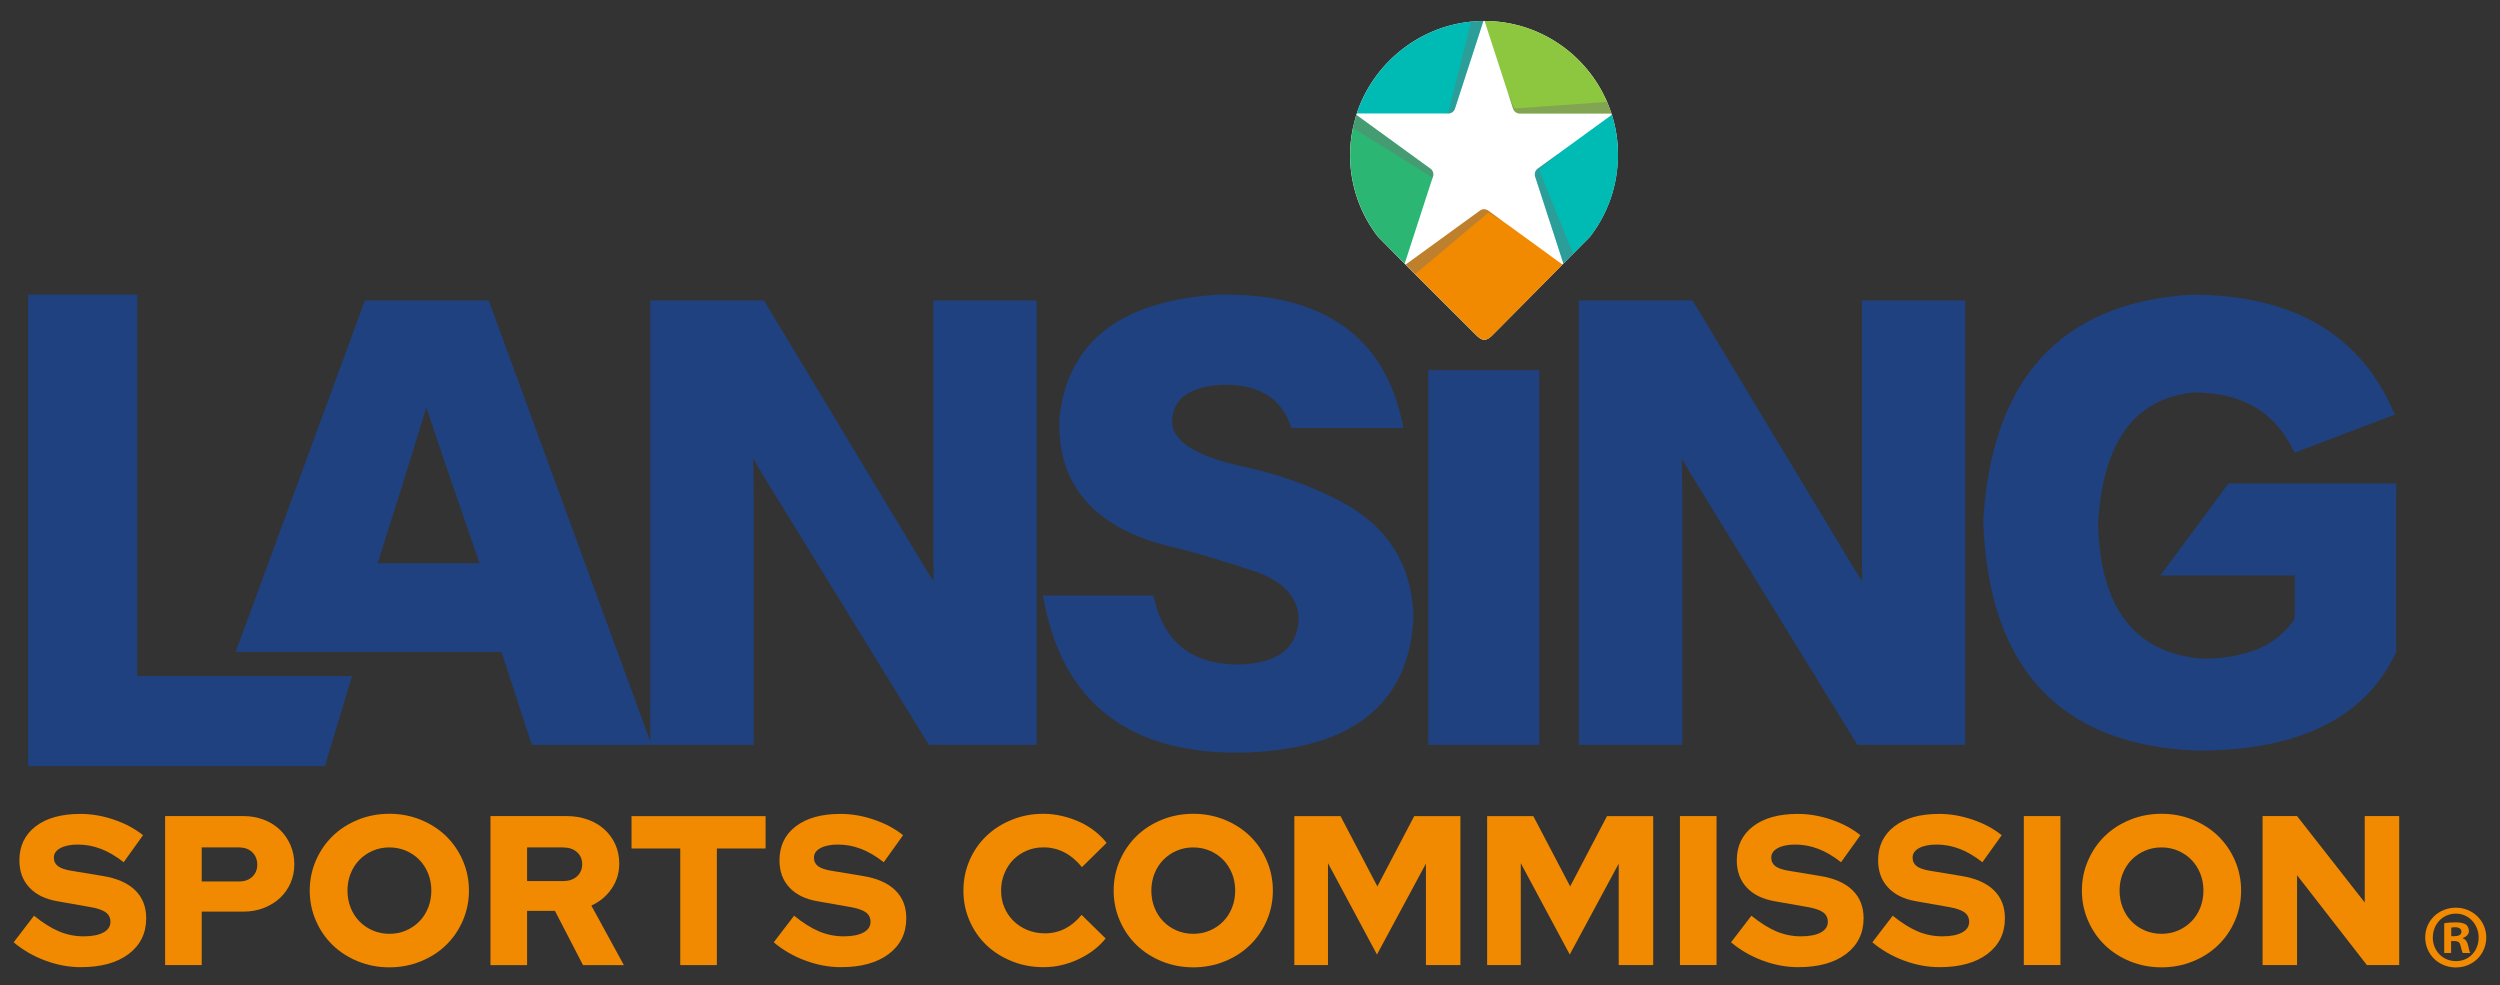 <?xml version="1.0" encoding="UTF-8"?>
<svg xmlns="http://www.w3.org/2000/svg" version="1.1" viewBox="0 0 445.94 175.71">
  <rect x="0" y="0" width="445.94" height="175.71" fill="#333333" stroke="none"/>
  <defs>
    <style>
      .cls-1 {
        fill: #fff;
      }

      .cls-2 {
        fill: #2bb673;
      }

      .cls-3 {
        fill: #00bbb4;
      }

      .cls-4 {
        isolation: isolate;
      }

      .cls-5 {
        mix-blend-mode: multiply;
        opacity: .39;
      }

      .cls-6 {
        fill: #f18a00;
      }

      .cls-7 {
        fill: #1f417f;
      }

      .cls-8 {
        fill: #8dc63f;
      }

      .cls-9 {
        fill: #6f7271;
      }
    </style>
  </defs>
  <!-- Generator: Adobe Illustrator 28.7.1, SVG Export Plug-In . SVG Version: 1.2.0 Build 142)  -->
  <g class="cls-4">
    <g id="Layer_1">
      <g>
        <g>
          <g>
            <g>
              <path class="cls-1" d="M288.61,27.63c0-2.49-.38-4.9-1.09-7.16l-.07-.23h0s-.02-.07-.04-.1c-.06-.17-.12-.33-.18-.49-.08-.23-.16-.45-.25-.68-.02-.04-.03-.09-.05-.13-.09-.22-.18-.44-.27-.66-3.65-8.47-12.05-14.41-21.85-14.44h-.19c-.27,0-.54.03-.82.04-.48.02-.95.04-1.43.09-9.49.95-17.45,7.58-20.37,16.38l-.08.25s0,0,0,0h0c-.04.12-.07.25-.11.37-.04.17-.09.33-.13.5,0,.02,0,.04-.01.05-.12.45-.23.9-.33,1.35,0,.02-.01.04-.02.07-.35,1.65-.53,3.35-.51,5.1.07,5.38,1.92,10.33,4.98,14.29l4.75,4.81.17.17.71.71.39.39.59.59,10.75,10.73c1.24,1.32,2,1.3,3.24-.02l12.3-12.41.17-.17h0s0,0,0,0l.3-.3.18-.18.31-.32.94-.95h0s3.02-3.05,3.02-3.05c3.12-4.04,4.98-9.1,4.98-14.6Z"/>
              <g>
                <path class="cls-3" d="M287.52,20.47l-9.35,6.8-3.88,2.82c-.44.32-.62.88-.46,1.4l4.73,14.56.32.98.48-.49,1.26-1.27,3.02-3.05c3.12-4.04,4.98-9.1,4.98-14.6,0-2.49-.38-4.9-1.09-7.16Z"/>
                <g class="cls-5">
                  <path class="cls-9" d="M274.55,30.31l3.62-3.04-3.88,2.82c-.44.32-.62.88-.46,1.4l4.73,14.56.32.98.48-.49,1.26-1.27-6.06-14.97Z"/>
                </g>
                <path class="cls-3" d="M263.81,3.77c-.48.02-.95.04-1.43.09-9.49.95-17.45,7.58-20.37,16.38h16.33c.54,0,1.02-.35,1.19-.87l4.71-14.5.37-1.14c-.27,0-.54.03-.82.04Z"/>
                <path class="cls-2" d="M255.15,30.09l-12.14-8.82-1.07-.78c-.09.29-.16.58-.24.87-.14.49-.26.98-.36,1.47-.35,1.65-.53,3.35-.51,5.1.07,5.38,1.92,10.33,4.98,14.29l4.75,4.81,4.67-14.39.38-1.16c.17-.52-.02-1.08-.46-1.4Z"/>
                <path class="cls-8" d="M287.23,19.65c-.18-.5-.36-.99-.57-1.47-3.65-8.47-12.05-14.41-21.85-14.44l4.13,12.71.95,2.93c.17.52.65.87,1.19.87h16.36c-.07-.2-.15-.39-.22-.59Z"/>
                <path class="cls-6" d="M268.41,39.72l-2.95-2.15c-.44-.32-1.03-.32-1.47,0l-12.17,8.84-1.09.79.71.71.99.99,10.75,10.73c1.24,1.32,2,1.3,3.24-.02l12.3-12.41-10.3-7.49Z"/>
                <g class="cls-5">
                  <path class="cls-9" d="M263.81,3.77c-.48.02-.95.04-1.43.09l-4.06,16.32-.84.06h.86c.54,0,1.02-.35,1.19-.87l4.71-14.5.37-1.14c-.27,0-.54.03-.82.04Z"/>
                </g>
                <g class="cls-5">
                  <path class="cls-9" d="M255.15,30.09l-12.14-8.82-1.07-.78c-.09.29-.16.58-.24.87-.14.49-.26.98-.36,1.47l14.14,8.82-.25.99.38-1.16c.17-.52-.02-1.08-.46-1.4Z"/>
                </g>
                <g class="cls-5">
                  <path class="cls-9" d="M287.23,19.65c-.18-.5-.36-.99-.57-1.47l-16.54,1.17-1.17-2.9.95,2.93c.17.52.65.87,1.19.87h16.36c-.07-.2-.15-.39-.22-.59Z"/>
                </g>
                <g class="cls-5">
                  <path class="cls-9" d="M265.46,37.57c-.44-.32-1.03-.32-1.47,0l-12.17,8.84-1.09.79.71.71.99.99,13.08-10.99,2.9,1.81-2.95-2.15Z"/>
                </g>
              </g>
            </g>
            <g>
              <rect class="cls-7" x="254.77" y="66.03" width="19.8" height="66.83"/>
              <path class="cls-7" d="M397.5,86.24l-12.14,16.41h23.96v7.74c-3.2,4.78-8.66,7.1-16.58,7.11-12.02-1.1-18.07-8.99-18.5-24.02.86-14.7,6.48-22.38,17.03-23.47,8.37,0,14.1,3.19,17.51,9.74l.52.99,17.89-6.78-.55-1.22c-6.07-13.39-18.08-20.18-35.77-20.18h-.01c-23.22,1.43-35.7,15.03-37.09,40.54.92,26.12,13.75,39.85,38.18,40.8,18.06,0,29.96-5.85,35.36-17.39l.12-.25v-30.02h-29.93Z"/>
              <path class="cls-7" d="M87.18,53.6h-22.09l-23.05,62.69h47.41l5.42,16.58h21.35l-29.04-79.26ZM85.54,100.47h-18.18c1.89-5.95,6.6-20.77,8.68-27.82,2.35,7.13,7.62,22.39,9.51,27.82Z"/>
              <polygon class="cls-7" points="24.48 120.59 24.48 52.55 5.02 52.55 5.02 136.66 57.95 136.66 62.8 120.59 24.48 120.59"/>
              <path class="cls-7" d="M166.48,53.6v43.97c0,2.31.02,4.35.06,6.11-.44-.72-.92-1.47-1.45-2.25l-28.82-47.84h-20.27v79.26h18.45v-43.28c0-2.85-.03-5.46-.1-7.81.45.78.94,1.64,1.49,2.57l29.84,48.52h19.24V53.6h-18.45Z"/>
              <path class="cls-7" d="M332.12,53.6v43.97c0,2.31.02,4.35.06,6.11-.44-.72-.92-1.47-1.45-2.25l-28.83-47.84h-20.27v79.26h18.45v-43.28c0-2.84-.03-5.46-.1-7.81.45.79.95,1.64,1.49,2.57l29.84,48.52h19.24V53.6h-18.44Z"/>
              <path class="cls-7" d="M239.27,89.51c-5.28-2.82-11.32-4.96-17.93-6.37-8.5-1.91-12.61-4.72-12.23-8.37.14-1.45.57-5.84,9.25-6.15,6.09,0,9.92,2.26,11.71,6.91l.31.81h19.98l-.35-1.54c-3.37-15-14.28-22.5-32.4-22.25-17.57.96-27.2,8.35-28.63,22.05-.48,12.22,6.58,20.01,20.93,23.15,4.49,1.16,9.48,2.67,14.75,4.46,4.71,1.89,7,4.69,7,8.46-.4,5.09-3.88,7.66-10.6,7.87-8.23,0-13.17-3.71-15.09-11.36l-.24-.95h-19.7l.3,1.51c3.51,17.6,15.05,26.52,34.34,26.52.25,0,.5,0,.76,0,19.66-.48,29.99-8.6,30.7-24.21-.24-9.24-4.57-16.15-12.86-20.53Z"/>
            </g>
          </g>
          <g>
            <path class="cls-6" d="M2.43,168.09l3.64-4.75c1.59,1.29,3.09,2.23,4.48,2.81,1.39.58,2.85.87,4.37.87s2.66-.23,3.51-.68c.85-.46,1.27-1.09,1.27-1.9,0-.74-.29-1.3-.85-1.71-.57-.41-1.51-.72-2.83-.95l-5.84-1.03c-2.15-.38-3.81-1.2-4.97-2.47-1.17-1.26-1.75-2.87-1.75-4.82,0-2.56.97-4.57,2.9-6.06,1.94-1.48,4.6-2.22,7.99-2.22,1.97,0,3.97.34,5.98,1.03,2.01.68,3.74,1.61,5.18,2.77l-3.45,4.82c-1.39-1.09-2.75-1.89-4.08-2.39-1.33-.51-2.69-.76-4.08-.76-1.31,0-2.36.21-3.13.63-.77.42-1.16.98-1.16,1.69,0,.66.25,1.17.74,1.54.49.37,1.3.64,2.41.82l5.5.91c2.56.41,4.5,1.25,5.83,2.54,1.33,1.29,1.99,2.96,1.99,5.01,0,2.68-1.05,4.81-3.13,6.38-2.09,1.57-4.93,2.35-8.52,2.35-2.13,0-4.24-.39-6.36-1.18-2.11-.78-3.99-1.87-5.64-3.26Z"/>
            <path class="cls-6" d="M29.45,172.14v-26.57h14.01c1.29,0,2.49.22,3.61.65,1.11.43,2.07,1.03,2.87,1.8.8.77,1.42,1.68,1.88,2.73.45,1.05.68,2.2.68,3.43s-.23,2.3-.68,3.34c-.46,1.04-1.09,1.93-1.9,2.68-.81.75-1.77,1.33-2.87,1.76-1.1.43-2.3.65-3.59.65h-7.48v9.53h-6.53ZM42.7,151.16h-6.72v6.07h6.72c.94,0,1.7-.28,2.3-.83.59-.56.89-1.28.89-2.16s-.3-1.65-.89-2.22c-.59-.57-1.36-.85-2.3-.85Z"/>
            <path class="cls-6" d="M83.65,158.86c0,1.9-.37,3.69-1.1,5.37-.73,1.68-1.73,3.14-3,4.36-1.27,1.23-2.77,2.2-4.52,2.9-1.75.71-3.61,1.06-5.58,1.06s-3.83-.35-5.58-1.06c-1.75-.71-3.25-1.68-4.52-2.9-1.27-1.23-2.27-2.68-3-4.36-.73-1.68-1.1-3.47-1.1-5.37s.37-3.69,1.1-5.37c.73-1.68,1.73-3.14,3-4.37,1.26-1.23,2.77-2.19,4.52-2.9,1.75-.71,3.61-1.06,5.58-1.06s3.83.35,5.58,1.06c1.74.71,3.25,1.68,4.52,2.9,1.26,1.23,2.27,2.68,3,4.37.73,1.68,1.1,3.47,1.1,5.37ZM76.94,158.86c0-1.09-.19-2.11-.57-3.05-.38-.95-.91-1.76-1.58-2.45-.67-.68-1.46-1.22-2.37-1.61-.91-.39-1.9-.59-2.96-.59s-2.05.19-2.96.59c-.91.39-1.7.93-2.37,1.61-.67.68-1.2,1.5-1.58,2.45-.38.95-.57,1.97-.57,3.05s.19,2.11.57,3.06c.38.95.9,1.76,1.58,2.45.67.68,1.46,1.22,2.37,1.61.91.39,1.9.59,2.96.59s2.05-.19,2.96-.59c.91-.39,1.7-.93,2.37-1.61.67-.68,1.2-1.5,1.58-2.45.38-.95.57-1.97.57-3.06Z"/>
            <path class="cls-6" d="M87.49,172.14v-26.57h13.59c1.37,0,2.62.21,3.78.63,1.15.42,2.14,1,2.96,1.75.82.75,1.47,1.64,1.94,2.68.47,1.04.7,2.18.7,3.42,0,1.67-.46,3.16-1.37,4.48-.91,1.32-2.11,2.32-3.61,3l5.81,10.63h-7.29l-5.01-9.68h-4.97v9.68h-6.53ZM100.47,151.16h-6.45v6h6.45c1.01,0,1.83-.28,2.45-.84.62-.56.93-1.28.93-2.16s-.31-1.61-.93-2.16c-.62-.56-1.44-.83-2.45-.83Z"/>
            <path class="cls-6" d="M112.65,151.35v-5.77h23.91v5.77h-8.69v20.8h-6.53v-20.8h-8.69Z"/>
            <path class="cls-6" d="M138.01,168.09l3.64-4.75c1.59,1.29,3.09,2.23,4.48,2.81,1.39.58,2.85.87,4.37.87s2.66-.23,3.51-.68c.85-.46,1.27-1.09,1.27-1.9,0-.74-.29-1.3-.85-1.71-.57-.41-1.51-.72-2.83-.95l-5.84-1.03c-2.15-.38-3.81-1.2-4.97-2.47-1.17-1.26-1.75-2.87-1.75-4.82,0-2.56.97-4.57,2.9-6.06,1.94-1.48,4.6-2.22,7.99-2.22,1.97,0,3.97.34,5.98,1.03,2.01.68,3.74,1.61,5.18,2.77l-3.45,4.82c-1.39-1.09-2.75-1.89-4.08-2.39-1.33-.51-2.69-.76-4.08-.76-1.31,0-2.36.21-3.13.63-.77.42-1.16.98-1.16,1.69,0,.66.25,1.17.74,1.54.49.37,1.3.64,2.41.82l5.5.91c2.56.41,4.5,1.25,5.83,2.54,1.33,1.29,1.99,2.96,1.99,5.01,0,2.68-1.05,4.81-3.13,6.38-2.09,1.57-4.93,2.35-8.52,2.35-2.13,0-4.24-.39-6.36-1.18-2.11-.78-3.99-1.87-5.64-3.26Z"/>
            <path class="cls-6" d="M186.36,166.49c1.29,0,2.49-.28,3.59-.83,1.1-.56,2.09-1.38,2.98-2.47l4.29,4.21c-1.24,1.54-2.87,2.78-4.88,3.72-2.01.94-4.08,1.4-6.21,1.4-2,0-3.88-.35-5.64-1.06-1.76-.71-3.27-1.67-4.54-2.88-1.27-1.21-2.27-2.66-3-4.33s-1.1-3.47-1.1-5.39.37-3.72,1.1-5.41c.73-1.68,1.74-3.13,3.02-4.35,1.28-1.22,2.79-2.18,4.54-2.88,1.75-.71,3.62-1.06,5.62-1.06,1.09,0,2.18.13,3.26.38,1.09.25,2.13.6,3.11,1.04.99.44,1.9.99,2.73,1.63.83.65,1.56,1.36,2.16,2.14l-4.4,4.33c-.94-1.16-1.98-2.04-3.13-2.64-1.15-.59-2.4-.89-3.74-.89-1.06,0-2.06.19-2.98.59-.92.39-1.72.93-2.39,1.61-.67.68-1.2,1.5-1.59,2.45-.39.95-.59,1.97-.59,3.05s.19,2.09.59,3.02c.39.92.93,1.73,1.63,2.41.7.68,1.52,1.22,2.47,1.61s1.98.59,3.09.59Z"/>
            <path class="cls-6" d="M227.05,158.86c0,1.9-.37,3.69-1.1,5.37-.73,1.68-1.73,3.14-3,4.36-1.27,1.23-2.77,2.2-4.52,2.9-1.75.71-3.61,1.06-5.58,1.06s-3.83-.35-5.58-1.06c-1.75-.71-3.25-1.68-4.52-2.9-1.27-1.23-2.27-2.68-3-4.36-.73-1.68-1.1-3.47-1.1-5.37s.37-3.69,1.1-5.37c.73-1.68,1.73-3.14,3-4.37,1.26-1.23,2.77-2.19,4.52-2.9,1.75-.71,3.61-1.06,5.58-1.06s3.83.35,5.58,1.06c1.74.71,3.25,1.68,4.52,2.9,1.26,1.23,2.27,2.68,3,4.37.73,1.68,1.1,3.47,1.1,5.37ZM220.33,158.86c0-1.09-.19-2.11-.57-3.05-.38-.95-.91-1.76-1.58-2.45-.67-.68-1.46-1.22-2.37-1.61-.91-.39-1.9-.59-2.96-.59s-2.05.19-2.96.59c-.91.39-1.7.93-2.37,1.61-.67.68-1.2,1.5-1.58,2.45-.38.95-.57,1.97-.57,3.05s.19,2.11.57,3.06c.38.95.9,1.76,1.58,2.45.67.68,1.46,1.22,2.37,1.61.91.39,1.9.59,2.96.59s2.05-.19,2.96-.59c.91-.39,1.7-.93,2.37-1.61.67-.68,1.2-1.5,1.58-2.45.38-.95.57-1.97.57-3.06Z"/>
            <path class="cls-6" d="M245.61,170.25l-8.73-16.28v18.18h-6v-26.57h8.24l6.57,12.53,6.57-12.53h8.24v26.57h-6.15v-18.1l-8.73,16.21Z"/>
            <path class="cls-6" d="M280,170.25l-8.73-16.28v18.18h-6v-26.57h8.24l6.57,12.53,6.57-12.53h8.24v26.57h-6.15v-18.1l-8.73,16.21Z"/>
            <path class="cls-6" d="M299.66,172.14v-26.57h6.53v26.57h-6.53Z"/>
            <path class="cls-6" d="M308.77,168.09l3.64-4.75c1.59,1.29,3.09,2.23,4.48,2.81,1.39.58,2.85.87,4.37.87s2.66-.23,3.51-.68c.85-.46,1.27-1.09,1.27-1.9,0-.74-.29-1.3-.85-1.71-.57-.41-1.51-.72-2.83-.95l-5.84-1.03c-2.15-.38-3.81-1.2-4.97-2.47-1.17-1.26-1.75-2.87-1.75-4.82,0-2.56.97-4.57,2.9-6.06,1.94-1.48,4.6-2.22,7.99-2.22,1.97,0,3.97.34,5.98,1.03,2.01.68,3.74,1.61,5.18,2.77l-3.45,4.82c-1.39-1.09-2.75-1.89-4.08-2.39-1.33-.51-2.69-.76-4.08-.76-1.31,0-2.36.21-3.13.63-.77.42-1.16.98-1.16,1.69,0,.66.25,1.17.74,1.54.49.37,1.3.64,2.41.82l5.5.91c2.56.41,4.5,1.25,5.83,2.54,1.33,1.29,1.99,2.96,1.99,5.01,0,2.68-1.05,4.81-3.13,6.38-2.09,1.57-4.93,2.35-8.52,2.35-2.13,0-4.24-.39-6.36-1.18-2.11-.78-3.99-1.87-5.64-3.26Z"/>
            <path class="cls-6" d="M333.98,168.09l3.64-4.75c1.59,1.29,3.09,2.23,4.48,2.81,1.39.58,2.85.87,4.37.87s2.66-.23,3.51-.68c.85-.46,1.27-1.09,1.27-1.9,0-.74-.29-1.3-.85-1.71-.57-.41-1.51-.72-2.83-.95l-5.84-1.03c-2.15-.38-3.81-1.2-4.97-2.47-1.17-1.26-1.75-2.87-1.75-4.82,0-2.56.97-4.57,2.9-6.06,1.94-1.48,4.6-2.22,7.99-2.22,1.97,0,3.97.34,5.98,1.03,2.01.68,3.74,1.61,5.18,2.77l-3.45,4.82c-1.39-1.09-2.75-1.89-4.08-2.39-1.33-.51-2.69-.76-4.08-.76-1.31,0-2.36.21-3.13.63-.77.42-1.16.98-1.16,1.69,0,.66.25,1.17.74,1.54.49.37,1.3.64,2.41.82l5.5.91c2.56.41,4.5,1.25,5.83,2.54,1.33,1.29,1.99,2.96,1.99,5.01,0,2.68-1.05,4.81-3.13,6.38-2.09,1.57-4.93,2.35-8.52,2.35-2.13,0-4.24-.39-6.36-1.18-2.11-.78-3.99-1.87-5.64-3.26Z"/>
            <path class="cls-6" d="M361,172.14v-26.57h6.53v26.57h-6.53Z"/>
            <path class="cls-6" d="M399.76,158.86c0,1.9-.37,3.69-1.1,5.37-.73,1.68-1.73,3.14-3,4.36-1.27,1.23-2.77,2.2-4.52,2.9-1.75.71-3.61,1.06-5.58,1.06s-3.83-.35-5.58-1.06c-1.75-.71-3.25-1.68-4.52-2.9-1.27-1.23-2.27-2.68-3-4.36-.73-1.68-1.1-3.47-1.1-5.37s.37-3.69,1.1-5.37c.73-1.68,1.73-3.14,3-4.37,1.26-1.23,2.77-2.19,4.52-2.9,1.75-.71,3.61-1.06,5.58-1.06s3.83.35,5.58,1.06c1.74.71,3.25,1.68,4.52,2.9,1.26,1.23,2.27,2.68,3,4.37.73,1.68,1.1,3.47,1.1,5.37ZM393.04,158.86c0-1.09-.19-2.11-.57-3.05-.38-.95-.91-1.76-1.58-2.45-.67-.68-1.46-1.22-2.37-1.61-.91-.39-1.9-.59-2.96-.59s-2.05.19-2.96.59c-.91.39-1.7.93-2.37,1.61-.67.68-1.2,1.5-1.58,2.45-.38.95-.57,1.97-.57,3.05s.19,2.11.57,3.06c.38.95.9,1.76,1.58,2.45.67.68,1.46,1.22,2.37,1.61.91.39,1.9.59,2.96.59s2.05-.19,2.96-.59c.91-.39,1.7-.93,2.37-1.61.67-.68,1.2-1.5,1.58-2.45.38-.95.57-1.97.57-3.06Z"/>
            <path class="cls-6" d="M403.59,145.57h6.15l12.07,15.41v-15.41h6.15v26.57h-5.77l-12.45-16.02v16.02h-6.15v-26.57Z"/>
          </g>
        </g>
        <path class="cls-6" d="M443.49,167.21c0,3.01-2.36,5.36-5.43,5.36s-5.46-2.36-5.46-5.36,2.42-5.3,5.46-5.3,5.43,2.36,5.43,5.3ZM433.95,167.21c0,2.36,1.74,4.23,4.14,4.23s4.04-1.88,4.04-4.2-1.71-4.27-4.07-4.27-4.1,1.91-4.1,4.23ZM437.22,169.99h-1.23v-5.3c.49-.1,1.16-.16,2.04-.16,1,0,1.45.16,1.84.39.29.23.52.65.52,1.16,0,.58-.45,1.03-1.1,1.23v.06c.52.19.81.58.97,1.29.16.81.26,1.13.39,1.33h-1.33c-.16-.19-.26-.68-.42-1.29-.1-.58-.42-.84-1.1-.84h-.58v2.13ZM437.25,166.99h.58c.68,0,1.23-.23,1.23-.78,0-.49-.36-.81-1.13-.81-.32,0-.55.03-.68.07v1.52Z"/>
      </g>
    </g>
  </g>
</svg>